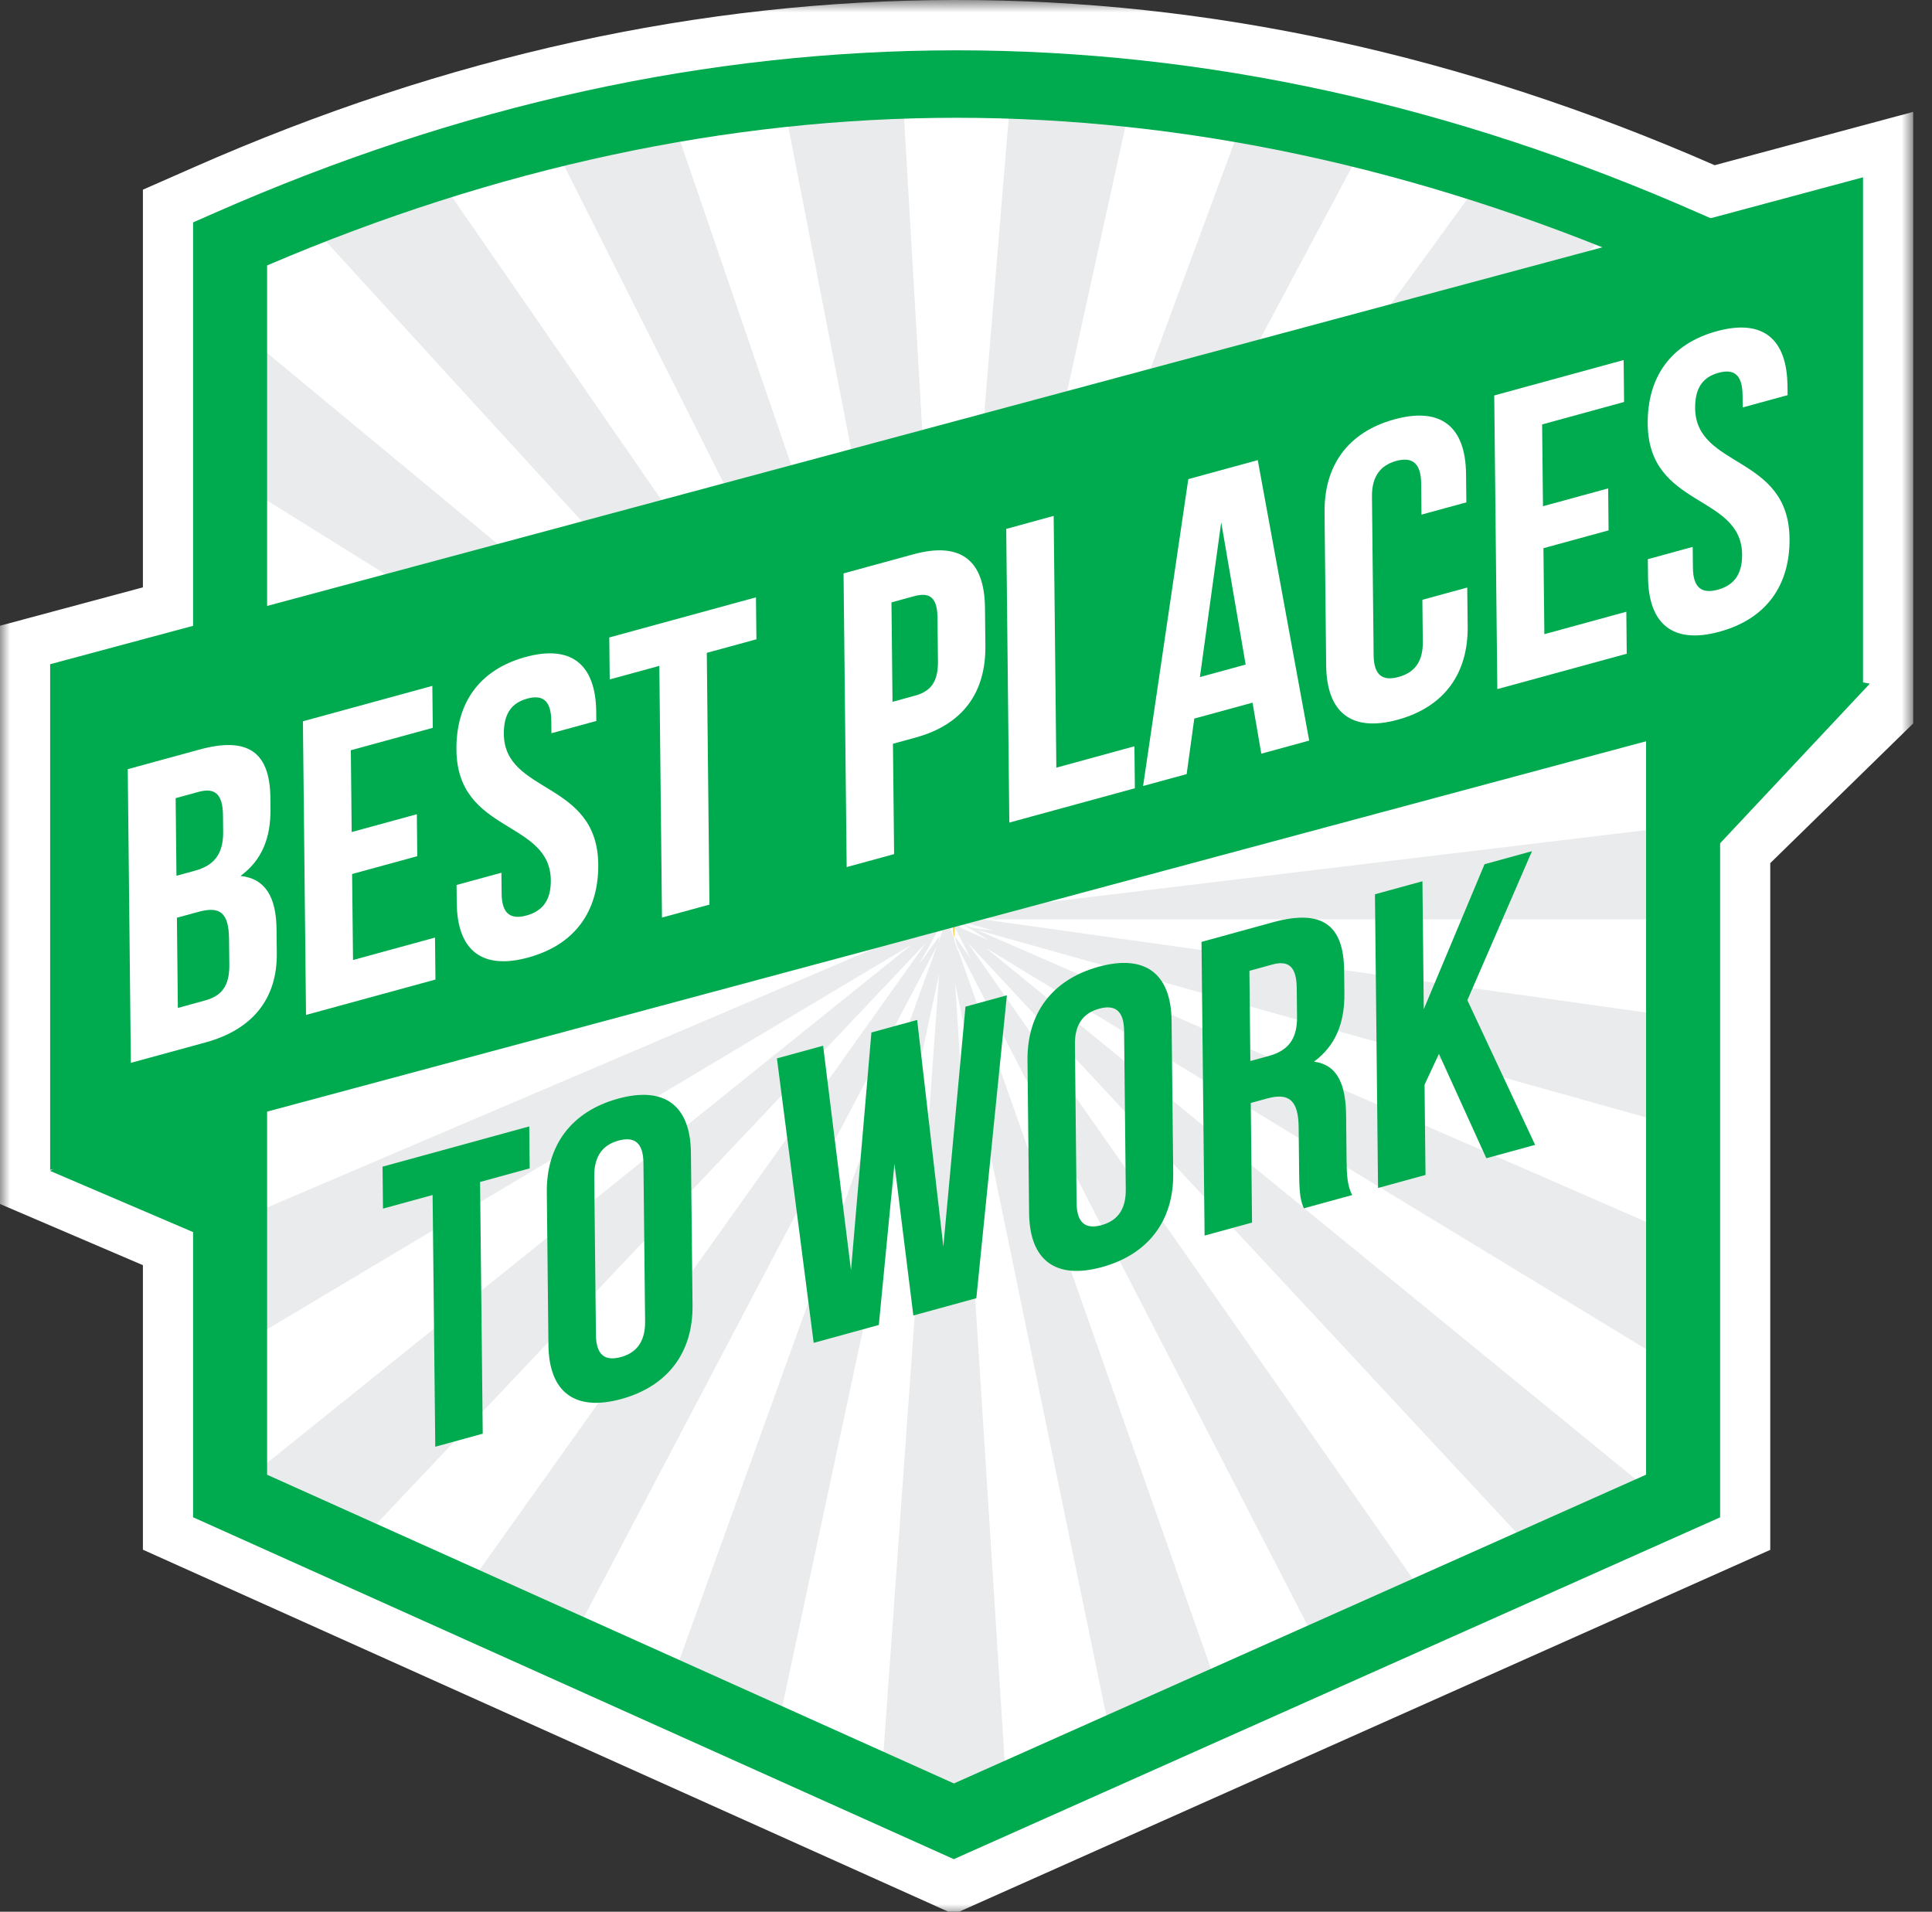<?xml version="1.0" encoding="UTF-8"?>
<svg width="95px" height="94px" viewBox="0 0 95 94" version="1.1" xmlns="http://www.w3.org/2000/svg" xmlns:xlink="http://www.w3.org/1999/xlink">
    <rect x="0" y="0" width="95" height="94" fill="#333333" stroke="none"/>
    <!-- Generator: Sketch 54.1 (76490) - https://sketchapp.com -->
    <title>bestplace</title>
    <desc>Created with Sketch.</desc>
    <defs>
        <polygon id="path-1" points="0 0.883 94.074 0.883 94.074 94.999 0 94.999"></polygon>
    </defs>
    <g id="Page-1" stroke="none" stroke-width="1" fill="none" fill-rule="evenodd">
        <g id="bestplace" transform="translate(0, -1)">
            <path d="M91.942,34.615 L91.608,34.553 L91.608,9.718 L84.113,11.73 L83.552,11.483 C59.323,0.805 34.752,0.805 10.522,11.483 L9.493,11.936 L9.493,31.771 L2.466,33.659 L2.466,58.523 L2.59,58.49 L2.466,58.574 L9.493,61.581 L9.493,75.603 L46.899,92.415 L84.58,75.606 L84.58,42.464 L91.942,34.615 Z" id="Fill-1" fill="#FFFFFF"></path>
            <g id="Group-5" transform="translate(0, 0.117)">
                <mask id="mask-2" fill="white">
                    <use xlink:href="#path-1"></use>
                </mask>
                <g id="Clip-4"></g>
                <path d="M11.96,73.89 L46.904,89.595 L82.114,73.888 L82.114,41.37 L89.142,33.878 L89.142,12.817 L83.914,14.22 L82.557,13.622 C59.137,3.301 35.386,3.237 11.96,13.429 L11.96,33.545 L4.933,35.433 L4.933,55.181 L16.198,52.126 L7.586,57.965 L11.96,59.837 L11.96,73.89 Z M46.896,94.999 L7.027,77.081 L7.027,63.091 L-0,60.083 L-0,31.65 L7.027,29.763 L7.027,10.209 L9.529,9.109 C34.34,-1.824 59.499,-1.86 84.313,9.006 L94.075,6.384 L94.075,36.455 L87.047,43.322 L87.047,77.089 L46.896,94.999 Z" id="Fill-3" fill="#FFFFFF" mask="url(#mask-2)"></path>
            </g>
            <polygon id="Fill-6" fill="#00AA4E" points="91.942 34.615 83.57 43.541 77.569 32.004"></polygon>
            <polygon id="Fill-8" fill="#00AA4E" points="2.466 58.574 13.717 63.388 14.582 50.414"></polygon>
            <path d="M82.761,74.557 L46.903,90.552 L11.314,74.557 L11.314,12.991 C35.13,2.494 58.946,2.494 82.761,12.991 L82.761,74.557 Z" id="Fill-10" fill="#FFFFFF"></path>
            <path d="M82.761,17.504 L47.411,45.369 L79.723,11.716 C77.548,10.839 75.373,10.049 73.198,9.347 L47.765,44.294 L67.306,7.655 C65.302,7.154 63.297,6.733 61.292,6.38 L47.08,44.784 L55.696,5.585 C53.709,5.373 51.722,5.235 49.735,5.169 L46.581,43.275 L44.36,5.168 C42.387,5.233 40.414,5.37 38.441,5.579 L46.072,44.756 L45.971,44.472 L32.903,6.358 C30.924,6.703 28.944,7.114 26.965,7.605 L45.231,43.95 L21.224,9.237 C19.085,9.918 16.945,10.685 14.806,11.535 L45.746,45.376 L11.314,16.844 L11.314,24.478 L44.739,45.283 L11.314,30.443 L11.314,36.081 L43.912,45.565 L11.314,40.85 L11.314,45.924 L44.515,46.201 L11.314,50.608 L11.314,55.905 L45.151,46.712 L11.314,61.148 L11.314,67.447 L44.827,47.447 L11.314,74.392 L11.314,74.558 L17.274,77.236 L45.552,47.336 L22.565,79.615 L27.921,82.023 L46.065,47.526 L32.828,84.228 L38.103,86.599 L46.179,48.882 L43.314,88.941 L46.903,90.553 L49.514,89.389 L46.968,49.357 L54.749,87.053 L60.112,84.661 L47.072,47.599 L47.113,47.8 L46.908,47.204 L46.986,47.354 L46.758,46.707 L46.755,46.75 L46.751,46.744 L46.689,46.564 L46.696,46.531 L46.682,46.492 L46.702,46.505 L46.71,46.468 L46.664,46.441 L46.647,46.442 L46.642,46.429 L46.653,46.409 L46.641,46.396 L46.635,46.405 L46.628,46.386 L46.629,46.385 L46.613,46.343 L46.595,46.358 L46.56,46.327 L46.578,46.323 L46.549,46.31 L46.546,46.316 L46.535,46.307 L46.518,46.315 L46.529,46.302 L46.52,46.298 L46.513,46.316 L46.464,46.336 L46.453,46.321 L46.461,46.337 L46.445,46.345 L46.461,46.356 L46.469,46.353 L46.474,46.36 L46.478,46.357 L46.474,46.351 L46.511,46.321 L46.503,46.344 L46.54,46.334 L46.519,46.392 L46.537,46.402 L46.52,46.416 L46.513,46.407 L46.507,46.426 L46.507,46.426 L46.502,46.44 L46.492,46.438 L46.414,46.5 L46.413,46.472 L46.406,46.473 L46.411,46.502 L46.357,46.546 L46.413,46.512 L46.416,46.523 L46.415,46.511 L46.448,46.492 L46.423,46.561 L46.435,46.624 L46.423,46.657 L46.418,46.572 L46.124,47.368 L46.199,47.014 L45.183,48.432 L46.129,46.726 L46.076,46.768 L46.12,46.685 L46.227,46.622 L46.297,46.548 L46.311,46.485 L46.26,46.492 L46.325,46.415 L46.287,46.41 L46.262,46.421 L46.269,46.407 L46.268,46.407 L46.269,46.407 L46.338,46.278 L46.352,46.287 L46.36,46.251 L46.366,46.271 L46.365,46.295 L46.372,46.3 L46.385,46.362 L46.406,46.341 L46.405,46.319 L46.418,46.327 L46.441,46.304 L46.414,46.266 L46.443,46.301 L46.464,46.28 L46.508,46.292 L46.469,46.275 L46.481,46.263 L46.407,46.201 L46.556,46.201 L46.544,46.233 L46.568,46.258 L46.565,46.264 L46.569,46.26 L46.591,46.283 L46.551,46.304 L46.599,46.317 L46.604,46.316 L46.594,46.287 L46.618,46.313 L46.619,46.313 L46.607,46.276 L46.593,46.283 L46.581,46.248 L46.592,46.235 L46.584,46.213 L46.576,46.234 L46.564,46.201 L46.58,46.201 L46.569,46.17 L46.598,46.14 L46.607,46.15 L46.588,46.201 L46.761,46.205 L46.755,46.201 L46.766,46.193 L46.763,46.166 L46.727,46.15 L46.751,46.197 L46.682,46.141 L46.686,46.137 L46.714,46.145 L46.689,46.134 L46.696,46.126 L46.757,46.157 L46.736,46.126 L46.762,46.126 L46.76,46.09 L46.785,46.127 L46.789,46.108 L46.805,46.118 L46.804,46.12 L46.806,46.118 L46.833,46.127 L46.829,46.133 L46.857,46.15 L46.823,46.176 L46.838,46.181 L46.817,46.19 L46.81,46.187 L46.793,46.201 L46.798,46.201 L46.798,46.216 L46.789,46.204 L46.794,46.233 L46.774,46.216 L46.768,46.22 L46.768,46.219 L46.764,46.224 L46.764,46.224 L46.763,46.225 L46.764,46.224 L46.741,46.241 L46.755,46.215 L46.691,46.241 L46.712,46.265 L46.669,46.299 L46.723,46.276 L46.724,46.279 L46.72,46.284 L46.728,46.282 L46.746,46.302 L46.771,46.271 L46.769,46.233 L46.786,46.267 L46.793,46.265 L46.792,46.279 L46.796,46.286 L46.804,46.281 L46.847,46.387 L46.918,46.407 L46.861,46.414 L46.895,46.465 L46.884,46.46 L46.901,46.494 L46.846,46.486 L46.877,46.591 L46.865,46.581 L46.871,46.609 L46.927,46.645 L47.037,46.764 L47.735,48.144 L46.958,47.039 L47.046,47.471 L65.08,82.445 L70.463,80.044 L47.578,47.346 L75.786,77.669 L81.906,74.94 L48.484,47.614 L82.761,68.44 L82.761,61.871 L48.03,46.719 L82.761,56.454 L82.761,51.042 L48.412,46.215 L47.406,46.345 L48.836,46.758 L47.794,46.616 L47.225,46.368 L47.216,46.369 L47.569,46.585 L47.538,46.58 L47.582,46.593 L48.656,47.249 L47.298,46.645 L47.157,46.528 L46.999,46.508 L46.932,46.411 L47.055,46.445 L46.996,46.398 L46.928,46.406 L46.832,46.266 L46.833,46.265 L46.825,46.256 L46.899,46.226 L46.842,46.201 L48.311,46.201 L47.856,46.135 L48.973,46.143 L48.526,46.201 L82.761,46.201 L82.761,41.597 L49.029,45.657 L82.761,36.715 L82.761,31.044 L48.5,45.282 L82.761,25.086 L82.761,17.504 Z" id="Fill-12" fill="#EAEBEC"></path>
            <path d="M12.123,74.167 L46.904,89.799 L81.953,74.165 L81.953,13.388 C70.356,8.34 58.612,5.78 47.038,5.78 C35.462,5.78 23.718,8.34 12.123,13.388 L12.123,74.167 Z M46.901,91.308 L10.505,74.949 L10.505,12.597 L10.931,12.409 C34.889,1.85 59.185,1.85 83.144,12.409 L83.57,12.597 L83.57,74.95 L46.901,91.308 Z" id="Fill-14" fill="#00AA4E"></path>
            <path d="M13.134,73.512 L46.905,88.691 L80.941,73.509 L80.941,14.051 C69.673,9.233 58.27,6.791 47.038,6.791 C35.805,6.791 24.403,9.233 13.134,14.051 L13.134,73.512 Z M46.9,92.414 L9.494,75.603 L9.494,11.936 L10.523,11.483 C34.753,0.805 59.324,0.805 83.552,11.483 L84.581,11.936 L84.581,75.606 L46.9,92.414 Z" id="Fill-16" fill="#00AA4E"></path>
            <polygon id="Fill-18" fill="#F8A03A" points="46.894 46.521 46.93 46.703 46.898 47.095 46.872 46.622"></polygon>
            <polygon id="Fill-20" fill="#F8A03A" points="47.167 45.941 47.122 46.004 47.052 46.06"></polygon>
            <polygon id="Fill-22" fill="#F8A03A" points="46.565 45.836 46.749 46.036 46.77 46.078 46.688 46.011"></polygon>
            <polygon id="Fill-24" fill="#F8A03A" points="46.715 46.048 46.71 46.041 46.719 46.051 46.774 46.084 46.803 46.141 46.802 46.141 46.81 46.154 46.712 46.111 46.418 45.867"></polygon>
            <polygon id="Fill-26" fill="#F8A03A" points="46.167 46.2 46.508 46.203 46.337 46.223"></polygon>
            <polygon id="Fill-28" fill="#F8A03A" points="46.87 46.213 46.85 46.224 46.849 46.222 46.848 46.224 46.848 46.223 46.847 46.224 46.845 46.222 46.846 46.224 46.843 46.225 46.844 46.221 46.843 46.22 46.84 46.227 46.835 46.22 46.837 46.228 46.835 46.229 46.838 46.234 46.836 46.234 46.828 46.232 46.816 46.236 46.829 46.24 46.823 46.245 46.829 46.249 46.801 46.287 46.775 46.283 46.747 46.307 46.797 46.293 46.792 46.301 46.41 46.46 46.598 46.347 46.642 46.335 46.611 46.339 46.698 46.287 46.561 46.346 46.065 46.409 46.621 46.263 46.37 46.229 46.822 46.229 46.807 46.222 46.828 46.209 46.828 46.208 46.828 46.208 46.826 46.205 46.833 46.206 46.836 46.206 46.837 46.206 46.838 46.206 46.844 46.206 46.843 46.219 46.844 46.22 46.849 46.206 46.849 46.203 46.858 46.2 46.859 46.201 46.866 46.198 46.862 46.204 46.872 46.206 46.867 46.21"></polygon>
            <polygon id="Fill-30" fill="#F8A03A" points="46.949 46.086 46.949 46.085 46.938 46.1 46.94 46.11 46.925 46.15 46.936 46.144 46.933 46.152 46.922 46.158 46.918 46.157 46.921 46.162 46.92 46.165 46.914 46.157 46.915 46.156 46.892 46.157 46.895 46.158 46.886 46.172 46.88 46.162 46.882 46.158 46.879 46.158 46.869 46.144 46.874 46.147 46.865 46.119 46.87 46.094 46.854 46.069 46.853 46.084 46.787 45.899 46.837 45.997 46.807 45.454 46.874 45.785 46.856 46.035 46.875 46.072 46.904 45.934 46.931 46.066 46.946 46.04 46.931 45.808 47.042 45.28 46.989 45.96 47.011 45.919"></polygon>
            <polygon id="Fill-32" fill="#F8A03A" points="47.234 46.115 47.191 46.121 47.216 46.106 47.327 46.077"></polygon>
            <polygon id="Fill-34" fill="#F8A03A" points="47.118 46.107 46.992 46.161 47.001 46.143 46.996 46.144 47.007 46.132 47.031 46.086 47.076 46.059 47.103 46.031 47.087 46.052 47.5 45.805"></polygon>
            <polygon id="Fill-36" fill="#FDD336" points="46.93 46.703 46.894 46.521 46.872 46.622 46.899 47.096"></polygon>
            <polygon id="Fill-38" fill="#FDD336" points="46.989 45.96 47.043 45.28 46.931 45.808 46.947 46.04 46.932 46.066 46.905 45.934 46.876 46.072 46.857 46.035 46.874 45.785 46.807 45.454 46.838 45.997 46.788 45.899 46.853 46.084 46.854 46.069 46.871 46.094 46.865 46.119 46.875 46.147 46.87 46.144 46.879 46.158 46.883 46.158 46.881 46.162 46.886 46.172 46.895 46.158 46.892 46.157 46.915 46.156 46.915 46.157 46.92 46.165 46.921 46.162 46.918 46.157 46.923 46.158 46.934 46.152 46.937 46.144 46.926 46.15 46.941 46.11 46.938 46.1 46.949 46.085 46.949 46.086 47.011 45.919"></polygon>
            <polygon id="Fill-40" fill="#FDD336" points="46.508 46.203 46.167 46.2 46.337 46.224"></polygon>
            <polygon id="Fill-42" fill="#FDD336" points="46.81 46.154 46.802 46.14 46.803 46.14 46.774 46.085 46.72 46.051 46.71 46.041 46.715 46.049 46.418 45.867 46.712 46.111"></polygon>
            <polygon id="Fill-44" fill="#FDD336" points="46.77 46.078 46.749 46.036 46.565 45.836 46.688 46.011"></polygon>
            <polygon id="Fill-46" fill="#FDD336" points="47.103 46.031 47.076 46.059 47.031 46.087 47.007 46.133 46.996 46.144 47.001 46.143 46.992 46.161 47.118 46.107 47.5 45.805 47.087 46.052"></polygon>
            <polygon id="Fill-48" fill="#FDD336" points="46.862 46.204 46.866 46.198 46.86 46.201 46.859 46.2 46.849 46.203 46.849 46.206 46.844 46.22 46.843 46.219 46.844 46.206 46.838 46.206 46.837 46.206 46.837 46.206 46.833 46.206 46.826 46.205 46.829 46.208 46.828 46.208 46.828 46.209 46.807 46.222 46.822 46.228 46.37 46.228 46.622 46.263 46.066 46.409 46.561 46.346 46.698 46.287 46.612 46.339 46.643 46.335 46.598 46.347 46.41 46.46 46.792 46.301 46.798 46.293 46.747 46.307 46.776 46.283 46.801 46.287 46.83 46.249 46.823 46.245 46.83 46.24 46.817 46.236 46.829 46.231 46.837 46.234 46.838 46.233 46.836 46.228 46.837 46.227 46.836 46.22 46.841 46.226 46.843 46.22 46.844 46.221 46.843 46.225 46.846 46.224 46.845 46.222 46.847 46.224 46.848 46.223 46.848 46.224 46.85 46.222 46.85 46.224 46.87 46.213 46.867 46.21 46.872 46.206"></polygon>
            <polygon id="Fill-50" fill="#FDD336" points="47.191 46.121 47.234 46.115 47.327 46.077 47.216 46.106"></polygon>
            <polygon id="Fill-52" fill="#FDD336" points="47.167 45.941 47.052 46.06 47.122 46.004"></polygon>
            <polygon id="Fill-54" fill="#00AA4E" points="91.608 34.582 2.466 58.523 2.466 33.659 91.608 9.718"></polygon>
            <path d="M8.699,46.124 L8.746,50.56 L10.082,50.193 C10.867,49.978 11.288,49.513 11.277,48.439 L11.263,47.182 C11.249,45.841 10.799,45.55 9.739,45.84 L8.699,46.124 Z M8.637,40.245 L8.677,44.061 L9.59,43.811 C10.459,43.573 10.986,43.058 10.973,41.902 L10.965,41.098 C10.954,40.066 10.589,39.711 9.761,39.937 L8.637,40.245 Z M13.296,40.232 L13.302,40.748 C13.317,42.233 12.861,43.31 11.826,44.069 C13.083,44.201 13.582,45.161 13.598,46.687 L13.611,47.863 C13.635,50.091 12.438,51.618 10.104,52.256 L6.434,53.26 L6.282,38.82 L9.803,37.857 C12.221,37.195 13.273,38.005 13.296,40.232 L13.296,40.232 Z" id="Fill-56" fill="#FFFFFF"></path>
            <polygon id="Fill-58" fill="#FFFFFF" points="17.293 41.911 20.497 41.035 20.518 43.098 17.314 43.974 17.359 48.203 21.39 47.1 21.412 49.164 15.047 50.904 14.895 36.465 21.259 34.724 21.281 36.787 17.251 37.889"></polygon>
            <path d="M25.841,33.305 C28.111,32.684 29.292,33.685 29.317,35.995 L29.321,36.45 L27.115,37.053 L27.109,36.454 C27.098,35.423 26.669,35.147 25.926,35.35 C25.184,35.553 24.764,36.062 24.775,37.093 C24.806,40.063 29.373,39.372 29.417,43.498 C29.441,45.809 28.267,47.453 25.976,48.08 C23.685,48.707 22.483,47.712 22.459,45.402 L22.449,44.515 L24.655,43.911 L24.666,44.943 C24.677,45.974 25.148,46.217 25.89,46.014 C26.633,45.811 27.096,45.312 27.085,44.281 C27.053,41.311 22.487,42.001 22.443,37.875 C22.419,35.565 23.571,33.926 25.841,33.305" id="Fill-60" fill="#FFFFFF"></path>
            <polygon id="Fill-62" fill="#FFFFFF" points="29.959 32.344 37.172 30.371 37.194 32.434 34.754 33.101 34.885 45.479 32.551 46.116 32.421 33.74 29.981 34.407"></polygon>
            <path d="M43.835,30.619 L43.886,35.508 L44.99,35.206 C45.732,35.003 46.131,34.562 46.121,33.531 L46.098,31.365 C46.087,30.334 45.681,30.114 44.938,30.317 L43.835,30.619 Z M48.433,30.871 L48.453,32.749 C48.478,35.058 47.345,36.631 45.011,37.268 L43.908,37.57 L43.965,42.996 L41.632,43.634 L41.479,29.194 L44.916,28.254 C47.25,27.616 48.409,28.56 48.433,30.871 L48.433,30.871 Z" id="Fill-64" fill="#FFFFFF"></path>
            <polygon id="Fill-66" fill="#FFFFFF" points="49.478 27.006 51.811 26.367 51.942 38.745 55.782 37.694 55.804 39.758 49.63 41.446"></polygon>
            <path d="M59.002,34.291 L61.251,33.676 L60.049,26.681 L59.002,34.291 Z M64.375,37.414 L62.02,38.058 L61.589,35.549 L58.725,36.332 L58.35,39.062 L56.208,39.647 L58.431,24.558 L61.846,23.624 L64.375,37.414 Z" id="Fill-68" fill="#FFFFFF"></path>
            <path d="M72.147,29.888 L72.168,31.807 C72.192,34.117 71.018,35.762 68.727,36.389 C66.436,37.015 65.233,36.02 65.21,33.71 L65.13,26.2 C65.105,23.891 66.28,22.245 68.571,21.618 C70.862,20.992 72.064,21.988 72.088,24.298 L72.103,25.701 L69.897,26.304 L69.88,24.757 C69.869,23.726 69.398,23.461 68.656,23.664 C67.914,23.867 67.451,24.387 67.462,25.418 L67.544,33.216 C67.555,34.247 68.025,34.491 68.768,34.287 C69.511,34.084 69.974,33.585 69.962,32.554 L69.94,30.492 L72.147,29.888 Z" id="Fill-70" fill="#FFFFFF"></path>
            <polygon id="Fill-72" fill="#FFFFFF" points="75.871 25.891 79.076 25.014 79.097 27.078 75.894 27.954 75.939 32.182 79.969 31.079 79.99 33.143 73.626 34.883 73.474 20.444 79.838 18.703 79.859 20.765 75.829 21.869"></polygon>
            <path d="M84.419,17.285 C86.689,16.664 87.87,17.665 87.894,19.975 L87.899,20.43 L85.692,21.033 L85.686,20.435 C85.675,19.403 85.247,19.128 84.504,19.33 C83.762,19.533 83.342,20.042 83.353,21.073 C83.384,24.043 87.951,23.352 87.995,27.478 C88.019,29.789 86.845,31.434 84.554,32.06 C82.263,32.687 81.061,31.692 81.037,29.382 L81.027,28.495 L83.233,27.891 L83.244,28.923 C83.255,29.954 83.725,30.197 84.468,29.995 C85.211,29.791 85.673,29.292 85.663,28.262 C85.631,25.291 81.065,25.981 81.021,21.855 C80.997,19.545 82.149,17.905 84.419,17.285" id="Fill-74" fill="#FFFFFF"></path>
            <polygon id="Fill-76" fill="#00AA4E" points="18.811 58.364 26.024 56.385 26.045 58.447 23.606 59.117 23.737 71.494 21.403 72.135 21.272 59.758 18.832 60.427"></polygon>
            <path d="M29.303,66.635 C29.314,67.666 29.784,67.93 30.527,67.727 C31.27,67.523 31.732,67.003 31.721,65.971 L31.639,58.174 C31.628,57.143 31.157,56.878 30.414,57.082 C29.672,57.286 29.21,57.806 29.22,58.838 L29.303,66.635 Z M26.888,59.622 C26.864,57.313 28.101,55.649 30.393,55.02 C32.684,54.391 33.95,55.367 33.974,57.678 L34.053,65.187 C34.078,67.497 32.84,69.16 30.549,69.789 C28.258,70.418 26.992,69.442 26.968,67.131 L26.888,59.622 Z" id="Fill-78" fill="#00AA4E"></path>
            <polygon id="Fill-80" fill="#00AA4E" points="43.981 58.221 43.213 66.148 40.01 67.028 38.203 53.041 40.473 52.418 41.845 63.462 42.849 51.767 45.098 51.15 46.386 62.298 47.474 50.497 49.51 49.939 48.008 64.832 44.911 65.682"></polygon>
            <path d="M52.938,60.148 C52.949,61.18 53.42,61.444 54.162,61.24 C54.905,61.036 55.368,60.516 55.356,59.485 L55.274,51.688 C55.263,50.656 54.792,50.392 54.05,50.596 C53.308,50.799 52.845,51.32 52.856,52.351 L52.938,60.148 Z M50.524,53.136 C50.5,50.826 51.737,49.162 54.028,48.533 C56.319,47.904 57.585,48.881 57.609,51.191 L57.689,58.7 C57.713,61.01 56.475,62.674 54.184,63.303 C51.893,63.932 50.627,62.955 50.603,60.645 L50.524,53.136 Z" id="Fill-82" fill="#00AA4E"></path>
            <path d="M61.435,48.735 L61.482,53.17 L62.394,52.92 C63.264,52.68 63.79,52.164 63.778,51.008 L63.763,49.586 C63.752,48.554 63.387,48.199 62.56,48.426 L61.435,48.735 Z M64.112,60.413 C63.98,60.077 63.893,59.873 63.881,58.697 L63.857,56.428 C63.843,55.088 63.371,54.72 62.31,55.011 L61.503,55.232 L61.565,61.112 L59.232,61.753 L59.08,47.312 L62.602,46.345 C65.02,45.682 66.071,46.49 66.094,48.718 L66.106,49.852 C66.122,51.338 65.644,52.441 64.61,53.201 C65.782,53.355 66.175,54.343 66.191,55.849 L66.214,58.077 C66.222,58.779 66.249,59.289 66.488,59.76 L64.112,60.413 Z" id="Fill-84" fill="#00AA4E"></path>
            <polygon id="Fill-86" fill="#00AA4E" points="70.755 52.818 70.048 54.336 70.095 58.771 67.761 59.412 67.609 44.971 69.943 44.331 70.009 50.623 72.998 43.493 75.331 42.852 72.153 50.179 75.484 57.292 73.086 57.95"></polygon>
        </g>
    </g>
</svg>